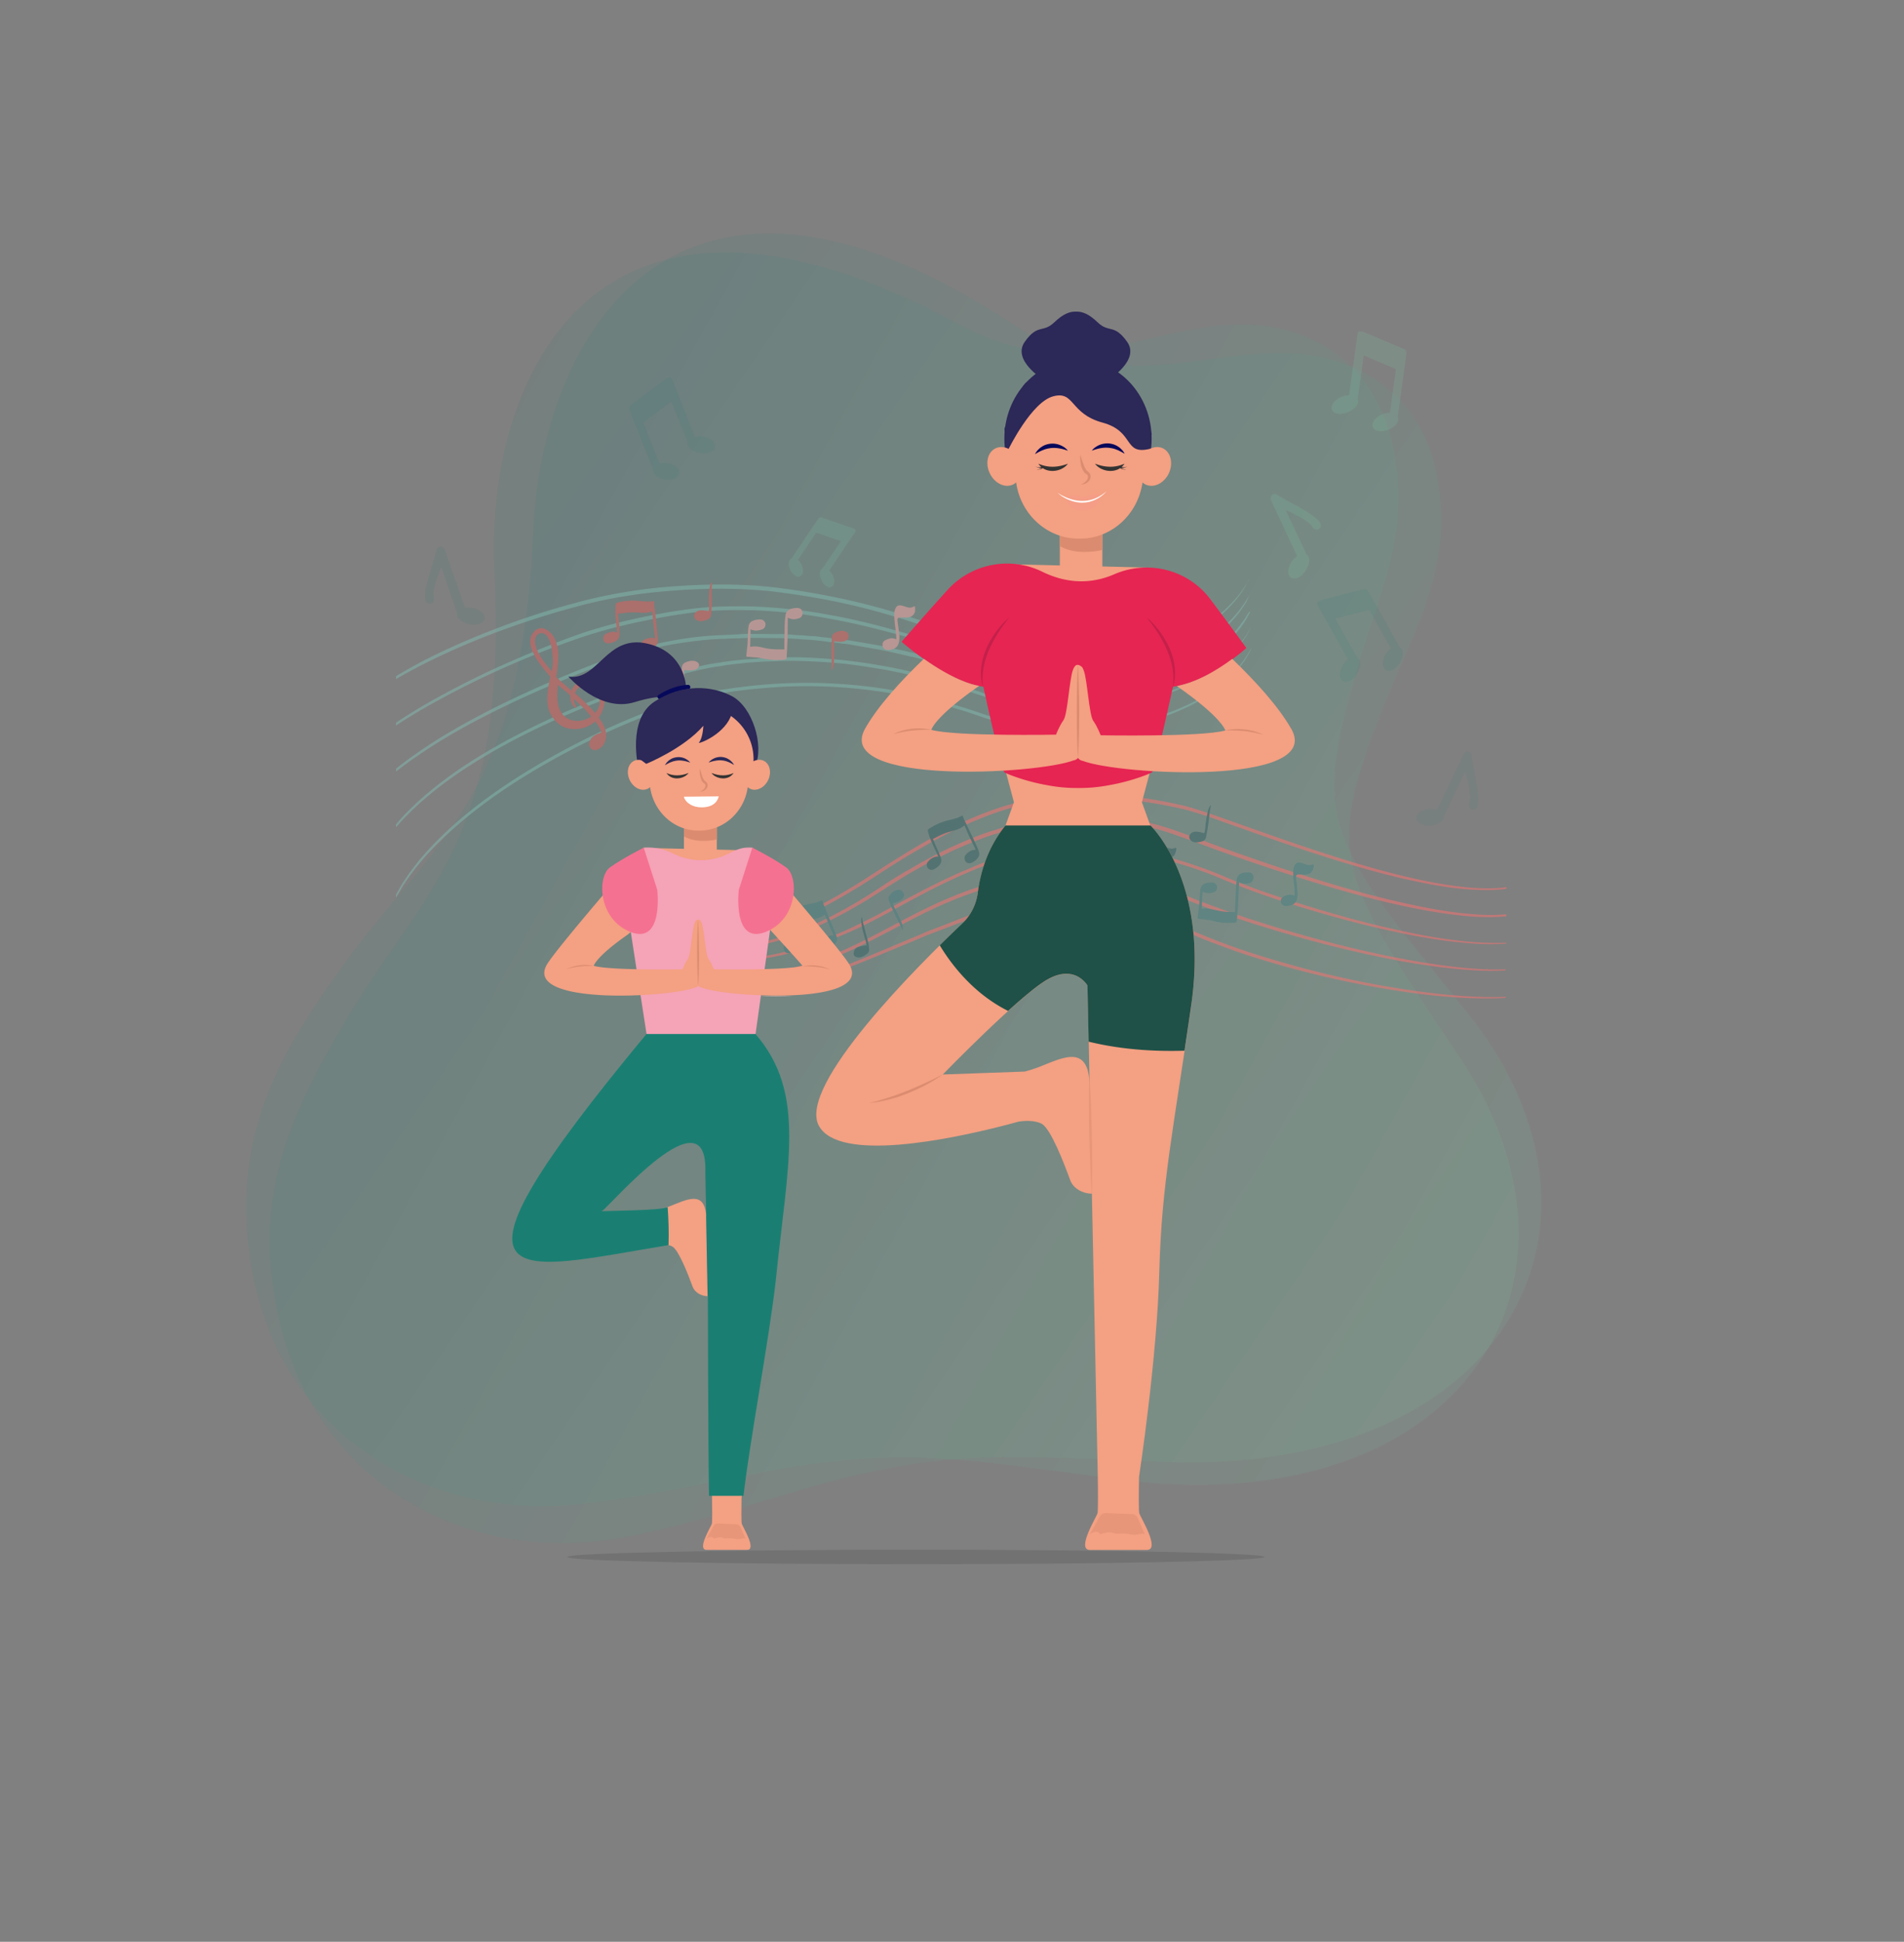 <svg xmlns="http://www.w3.org/2000/svg" width="923" height="941" fill="none" viewBox="0 0 923 941">
  <rect x="0" y="0" width="923" height="941" fill="#808080" stroke="none"/>
  <g clip-path="url(#clip0)" opacity=".1">
    <path fill="url(#paint0_linear)" d="M696.987 231.654c-6.435-37.358-36.547-63.693-85.024-60.376-41.781 2.56-73.732 17.097-117.738-12.192-168.093-112.356-231.544 5.386-235.716 97.397-5.802 132.14-47.986 150.038-92.643 211.911-31.186 43.332-52.528 81.271-44.986 139.115 11.08 86.46 84.973 128.971 157.945 121.667 35.979-3.555 74.508-13.036 98.463-17.096 64.219-10.89 88.494-5.013 171.041 5.671 161.071 17.753 231.59-96.957 159.812-204.598-61.438-92.08-66.526-97.596-35.102-176.406 13.665-33.137 31.418-62.32 23.948-105.093z"/>
  </g>
  <g clip-path="url(#clip1)" opacity=".1">
    <path fill="url(#paint1_linear)" d="M673.998 210.976c-9.847-36.606-42.256-60.057-90.222-52.292-41.367 6.396-71.844 23.812-118.36-1.3-177.724-96.404-230.065 26.68-225.749 118.684 6.388 132.113-33.968 153.819-72.74 219.54-27.064 46.019-44.822 85.762-31.987 142.666 18.992 85.073 96.486 120.6 168.476 106.609 35.498-6.852 72.991-19.84 96.471-26.088 62.943-16.757 87.656-13.139 170.836-10.1 162.021 2.849 221.68-117.867 140.297-218.442-69.654-86.033-75.228-91.057-51.193-172.425 10.556-34.254 25.546-64.948 14.171-106.852z"/>
  </g>
  <g opacity=".5">
    <path fill="#FF706E" d="M730 483.035c-11.623.536-28.305-.43-48.645-3.54-20.663-3.111-45.093-8.367-71.353-16.627-6.565-2.038-13.238-4.398-20.018-6.972a399.557 399.557 0 01-10.116-4.077 975.936 975.936 0 00-10.224-4.505c-13.883-5.9-29.273-10.19-45.309-11.263-7.964-.536-15.928-.322-23.784.536l-2.906.322c-.969.107-1.937.215-2.906.429-1.937.322-3.766.644-5.704.966-1.829.429-3.766.858-5.596 1.287-1.83.429-3.659.965-5.489 1.502-.861.214-1.829.536-2.69.75a26.11 26.11 0 01-2.691.859c-.861.321-1.829.643-2.69.858l-1.292.429-1.291.536c-3.444 1.287-6.888 2.682-10.224 3.969-1.722.644-3.337 1.287-5.058 1.931-1.722.644-3.337 1.287-4.951 2.038-3.229 1.395-6.457 2.682-9.686 4.076-12.807 5.364-24.753 10.513-36.376 14.589-11.408 4.72-22.601 7.079-32.932 8.152-5.166.429-10.117.536-14.852.215-4.628-.322-9.04-1.073-13.022-2.146-7.964-2.145-14.206-5.899-18.511-9.761-4.305-3.862-6.78-7.723-8.395-10.405-.861-1.287-1.291-2.36-1.614-3.111-.323-.751-.538-1.073-.538-1.073s.108.429.43 1.073c.323.751.754 1.824 1.507 3.218 1.399 2.682 3.875 6.651 8.179 10.727a49.199 49.199 0 007.964 5.792 54.897 54.897 0 0010.763 4.506c3.982 1.18 8.502 1.931 13.237 2.36 4.735.429 9.794.321 14.959-.108 5.274-.429 10.655-1.287 16.251-2.574a92.485 92.485 0 008.502-2.36c2.798-.965 5.597-2.038 8.502-3.111 11.624-4.076 23.785-9.225 36.484-14.481 3.229-1.287 6.457-2.682 9.686-4.076 1.614-.751 3.336-1.287 4.951-1.931 1.614-.644 3.336-1.287 5.058-1.931 3.336-1.287 6.78-2.574 10.224-3.862l1.291-.536 1.292-.429c.861-.322 1.722-.536 2.583-.858.861-.322 1.722-.536 2.69-.858.861-.322 1.83-.537 2.691-.751 1.829-.429 3.551-1.073 5.489-1.502l5.488-1.287c1.83-.322 3.767-.644 5.597-.966.968-.214 1.937-.321 2.798-.429l2.905-.321a131.196 131.196 0 0123.462-.537c15.82.966 30.995 5.256 44.771 11.049 3.443 1.502 6.887 3.003 10.224 4.505 3.443 1.502 6.78 2.789 10.224 4.076 6.78 2.575 13.452 4.935 20.125 6.973 26.475 8.259 51.012 13.301 71.676 16.305 20.34 3.003 37.129 3.647 48.86 2.896v-.536z"/>
    <path fill="#FF706E" d="M730 469.733h-.108c-11.515.537-28.197-1.072-48.537-4.827-20.34-3.754-44.232-9.654-70.277-17.914a432.369 432.369 0 01-19.802-6.758c-1.722-.643-3.336-1.18-5.058-1.823-1.722-.644-3.337-1.287-5.059-1.931-3.444-1.287-6.78-2.789-10.224-4.076-13.883-5.578-29.165-9.225-45.093-9.976-7.964-.429-15.82 0-23.462.965-7.641.966-15.067 2.682-22.277 4.72-14.422 3.969-27.659 10.083-39.713 16.412-12.161 6.329-23.461 12.658-34.654 17.27-2.798 1.18-5.596 2.146-8.287 3.218-2.69 1.073-5.488 1.931-8.179 2.682a131.72 131.72 0 01-15.713 3.647c-10.116 1.609-19.587 1.609-27.551 0-7.964-1.609-14.421-4.934-18.941-8.367-4.52-3.432-7.534-6.865-9.363-9.332-.969-1.18-1.614-2.145-2.045-2.789-.43-.644-.753-.965-.753-.965s.215.321.538 1.072c.43.644.968 1.717 1.937 2.896 1.722 2.468 4.628 6.007 9.255 9.655 4.628 3.539 11.085 6.972 19.157 8.796 8.072 1.823 17.65 1.823 27.982.321 5.166-.75 10.439-2.038 15.928-3.539 2.69-.751 5.488-1.609 8.287-2.682 2.798-1.073 5.596-2.038 8.394-3.218 11.3-4.613 22.708-10.942 34.762-17.163 12.053-6.329 25.183-12.229 39.389-16.198 7.103-2.038 14.529-3.647 22.063-4.612 7.533-.966 15.282-1.287 23.138-.966 15.713.751 30.78 4.398 44.448 9.762 3.444 1.287 6.888 2.789 10.224 4.076 1.722.644 3.444 1.287 5.058 1.931 1.722.643 3.336 1.287 5.058 1.823 6.781 2.468 13.453 4.613 19.91 6.651 26.152 8.152 50.152 13.945 70.492 17.592 20.341 3.54 37.238 4.934 48.753 4.184h.108v-.537H730z"/>
    <path fill="#FF706E" d="M730 456.861h-.646c-5.704.214-12.699 0-20.771-.858-8.071-.858-17.219-2.36-27.228-4.505-10.009-2.146-20.986-4.72-32.502-8.046-11.623-3.218-23.892-7.079-36.699-11.477-6.349-2.253-12.807-4.72-19.372-7.509-6.564-2.789-13.452-5.256-20.555-7.402-7.103-2.145-14.422-3.969-21.955-5.363-7.534-1.395-15.282-2.36-23.139-2.682-7.856-.322-15.712.107-23.246 1.287-7.641 1.18-14.959 3.326-21.847 5.793a50.376 50.376 0 00-5.166 1.931c-1.722.643-3.444 1.287-5.058 2.038-3.336 1.394-6.673 2.789-9.901 4.291l-4.843 2.252c-1.615.751-3.121 1.609-4.736 2.36-3.121 1.502-6.134 3.111-9.147 4.72-6.027 3.111-11.731 6.436-17.435 9.44-5.704 3.003-11.3 5.685-16.789 8.152-10.977 4.827-21.632 8.474-31.641 10.727-10.009 2.252-19.264 2.896-27.336 2.038-3.982-.429-7.748-1.287-10.977-2.253-1.614-.643-3.229-1.072-4.628-1.823-.753-.322-1.399-.644-2.152-.966-.646-.321-1.292-.751-1.937-1.072-4.951-2.789-8.18-5.9-10.332-8.045-1.076-1.073-1.722-2.039-2.26-2.575-.538-.536-.753-.858-.861-.858l.646.965c.43.644 1.183 1.502 2.152 2.682 2.045 2.253 5.274 5.471 10.224 8.474.646.322 1.292.751 1.937 1.073.646.322 1.399.644 2.153.965 1.399.751 3.013 1.288 4.735 1.931 3.336 1.073 7.103 1.931 11.193 2.467 8.179.859 17.65.322 27.658-1.823 10.117-2.146 20.879-5.793 31.964-10.513 5.596-2.359 11.193-5.148 16.897-8.152 5.704-3.003 11.408-6.221 17.434-9.44 3.014-1.501 6.027-3.218 9.148-4.719 1.507-.751 3.121-1.502 4.735-2.36l4.843-2.253c3.229-1.502 6.458-2.896 9.794-4.291 1.614-.751 3.336-1.287 5.058-1.93 1.722-.644 3.444-1.288 5.166-1.824 6.888-2.467 14.098-4.505 21.632-5.685 7.426-1.18 15.175-1.609 22.923-1.287 7.749.321 15.39 1.287 22.924 2.574 7.426 1.287 14.744 3.111 21.739 5.256 6.996 2.145 13.883 4.505 20.341 7.294 6.565 2.789 13.13 5.257 19.479 7.509 12.807 4.505 25.184 8.153 36.807 11.371a472.72 472.72 0 0032.717 7.83c10.116 2.038 19.264 3.433 27.443 4.184 8.18.858 15.175.965 20.986.536h.646v-.429H730z"/>
    <path fill="#FF706E" d="M730 443.131h-.323c-.646 0-1.399.107-2.045.107-11.3.751-27.874-1.287-47.676-5.793-19.91-4.398-43.156-11.37-68.663-20.059-6.349-2.252-12.914-4.398-19.479-6.865-6.673-2.467-13.345-4.934-20.233-7.402-13.883-5.148-29.165-7.937-44.878-7.83-7.857 0-15.605.751-23.031 1.931-3.767.643-7.426 1.394-11.085 2.145-1.83.429-3.659.858-5.489 1.395-1.829.429-3.551 1.072-5.273 1.609-7.103 2.145-13.668 5.041-20.233 7.937-6.35 3.004-12.592 6.222-18.403 9.655-1.507.858-2.906 1.716-4.413 2.467l-4.197 2.574a213.546 213.546 0 00-8.179 5.256c-2.691 1.717-5.274 3.433-7.964 5.042-2.583 1.609-5.274 3.218-7.857 4.613-10.439 5.899-20.555 10.512-30.241 13.623-9.686 3.11-18.834 4.719-26.798 4.612-3.982-.107-7.749-.536-11.085-1.287a52.661 52.661 0 01-8.825-3.111 52.563 52.563 0 01-3.552-1.931c-1.076-.751-2.044-1.287-2.905-1.93-.861-.644-1.615-1.288-2.368-1.824-.646-.644-1.292-1.18-1.83-1.716l-1.399-1.395c-.43-.429-.753-.751-.968-1.073l-.861-.858s.215.322.753.966c.215.322.538.643.969 1.072.323.43.753.966 1.291 1.502.538.537 1.184 1.073 1.83 1.824.753.643 1.506 1.287 2.367 1.931.861.75 1.83 1.287 2.906 2.038 1.076.643 2.26 1.394 3.552 2.038a45.587 45.587 0 008.932 3.325c3.444.858 7.211 1.395 11.3 1.502 8.18.214 17.435-1.287 27.229-4.398 9.793-3.111 20.017-7.723 30.564-13.516 2.583-1.502 5.274-3.003 7.964-4.612 2.691-1.61 5.274-3.326 7.964-5.042 2.691-1.716 5.381-3.433 8.179-5.149l4.198-2.574c1.399-.859 2.905-1.609 4.305-2.468 5.811-3.325 11.946-6.436 18.295-9.439 6.457-2.789 13.022-5.685 20.018-7.831 1.722-.536 3.444-1.18 5.273-1.609 1.83-.429 3.552-.965 5.381-1.287 3.659-.858 7.319-1.502 10.978-2.145a145.5 145.5 0 0122.815-1.824c15.498-.107 30.565 2.682 44.233 7.723a2114.116 2114.116 0 0120.34 7.402c6.673 2.36 13.238 4.612 19.587 6.758 25.614 8.581 48.968 15.446 68.878 19.737 19.91 4.291 36.592 6.222 47.999 5.256.754 0 1.4-.107 2.045-.107h.323v-.965H730z"/>
    <path fill="#FF706E" d="M730 429.937c-.861.107-1.614.214-2.583.321-5.596.43-12.592.322-20.556-.75-7.964-.966-17.004-2.682-26.797-5.042-19.695-4.72-42.726-12.229-67.91-21.132-6.349-2.253-12.807-4.505-19.371-6.865-3.337-1.18-6.673-2.36-10.117-3.433-3.444-1.072-6.888-2.252-10.547-3.003-14.313-3.218-29.488-5.256-44.986-5.149-15.497.107-30.779 2.36-44.663 7.187-13.883 4.827-26.474 11.37-37.99 18.128-2.906 1.717-5.704 3.433-8.502 5.149-2.798 1.716-5.489 3.433-8.179 5.149-5.381 3.433-10.44 6.865-15.605 9.869-10.117 6.114-20.018 11.37-29.381 15.125-9.363 3.754-18.296 6.007-26.26 6.543-3.982.215-7.748.107-11.085-.429-3.336-.536-6.349-1.395-8.932-2.467-1.292-.537-2.476-1.18-3.552-1.717-1.076-.643-2.152-1.18-3.013-1.823-.861-.644-1.722-1.18-2.476-1.716a12.741 12.741 0 00-1.937-1.609c-.538-.43-1.076-.966-1.399-1.288l-.968-.965c-.539-.536-.861-.751-.861-.751s.215.322.753.858c.215.322.538.644.969 1.073.43.429.861.965 1.399 1.394.538.537 1.183 1.073 1.829 1.717.754.536 1.507 1.18 2.368 1.823.861.644 1.937 1.18 3.013 1.931 1.076.644 2.368 1.18 3.659 1.824 2.583 1.18 5.704 2.038 9.148 2.681 3.444.537 7.211.751 11.301.537 8.179-.429 17.219-2.682 26.69-6.436 9.47-3.755 19.479-8.796 29.703-15.018 5.166-3.004 10.332-6.436 15.605-9.869 2.691-1.716 5.381-3.432 8.18-5.149 2.798-1.716 5.596-3.432 8.502-5.041 11.515-6.758 24.107-13.194 37.775-17.914 13.668-4.72 28.735-6.865 44.125-6.973 15.39-.107 30.457 1.824 44.663 5.042 3.551.751 6.995 1.824 10.331 2.896 3.444 1.073 6.78 2.253 10.009 3.433 6.673 2.36 13.13 4.612 19.48 6.865 25.291 8.903 48.429 16.198 68.232 20.81 9.901 2.253 18.941 3.969 27.013 4.827 8.071.858 15.067.966 20.771.429.861-.107 1.722-.214 2.475-.321v-.751H730z"/>
    <path fill="#477E7F" d="M496.354 408.268c-.108-.107-.216 0-.431 0-.108 0-.215.108-.43.108-.108 0-.323.107-.538.107-.754.215-1.615.107-2.799-.322-1.937-.643-3.982-1.716-5.165.644-.431.965-.539 1.716-.646 3.111 0 1.93.107 4.29.43 6.221.108.858.216 1.716.216 2.682 0 .214.107 2.145 0 2.682-.323-.322-1.722-.644-2.476-.537-1.399.107-2.583.751-3.013.966a2.476 2.476 0 00-1.076 2.789c.322 1.072 1.183 1.716 2.367 1.716h.538c.861-.107 1.83-.322 2.691-.644 2.906-1.394 2.583-5.256 2.26-7.938-.108-1.609-.323-3.218-.538-4.827-.108-1.394.108-1.93 1.507-1.93 1.076 0 2.152.214 3.228.107.861-.107 1.83-.429 2.476-.966.645-.536.968-1.287 1.076-1.93.43-.859.323-2.039.323-2.039z"/>
    <path fill="#325F62" d="M413.916 462.761c.861 1.609 3.228 1.502 4.735.536.753-.429 1.829-1.073 2.26-1.716.753-1.073.323-2.253.215-3.433-.215-1.609-.753-3.54-1.184-5.149-.645-2.36-1.183-4.505-1.614-6.007-.215-.751-.323-1.394-.323-1.823-.107-.429 0-.537 0-.644 0 0-.107 0-.215.107a.818.818 0 00-.215.537c-.108.536-.108 1.18 0 1.931.107 1.609.645 3.861 1.291 6.221.323 1.502 1.184 3.325 1.184 4.827-1.292.107-2.798.322-3.982.751-1.184.429-2.26 1.502-2.152 2.789-.216.429-.108.751 0 1.073z"/>
    <path fill="#477E7F" d="M437.485 431.975c-1.077-1.395-3.444-.751-4.736.322-.645.536-1.506 1.394-1.829 2.145-.538 1.287.107 2.253.538 3.433.538 1.501 1.507 3.325 2.152 4.827 1.076 2.252 2.045 4.183 2.798 5.578.323.751.539 1.287.754 1.716.107.429.107.536.215.644 0 0 .108 0 .215-.108.108-.107.108-.322.108-.536 0-.536-.108-1.18-.323-1.931-.43-1.609-1.399-3.647-2.475-5.792-.646-1.395-1.83-3.004-2.045-4.506 1.184-.321 2.69-.858 3.767-1.501 1.076-.751 1.937-1.824 1.614-3.218-.43-.537-.538-.859-.753-1.073z"/>
    <path fill="#325F62" d="M356.769 449.245c-1.184-3.003-3.337-5.578-6.027-7.08-2.691-1.501-5.704-2.038-8.502-1.823-1.399.107-2.691.429-3.982.858-1.184.536-2.368 1.18-3.337 2.038a8.348 8.348 0 00-2.26 3.325v.215c-.107.322-.323.643-.323 1.18a7.315 7.315 0 00-.215 1.609c0 1.18.323 2.789 1.292 4.076.215.322.538.644.861.965.322.215.753.537 1.183.751.861.429 1.722.644 2.799.644.968 0 2.044-.429 2.798-.965.753-.537 1.291-1.395 1.399-2.253.215-.966 0-1.824-.323-2.467-.431-.644-.969-1.18-1.507-1.502-1.184-.644-4.089-.322-4.735-.215-.646.108-.108-2.145.43-3.003 1.615-2.253 3.982-3.325 6.565-3.647 4.951-.537 11.193 3.003 12.269 8.152 1.076 4.827-.861 10.298-5.381 13.731-1.614 1.287-3.659 2.145-5.381 2.896a27.006 27.006 0 01-5.058 1.931 611.2 611.2 0 00-6.996 1.93c-1.291.322-2.152.43-2.26 1.931 0 .537 0 .966.108 1.395a5.4 5.4 0 00.538 1.716c0 .107.108.322.323.429 0 0 .108 0 .108.107h.107c.108.108.215.108.431.108.43.107.968 0 1.506 0 2.26-.108 5.597-.751 9.471-2.253a35.053 35.053 0 006.027-3.003c2.045-1.288 4.197-2.897 5.919-5.042 3.336-3.969 4.628-10.727 2.153-16.734zM366.239 449.567c-1.291-.429-2.906.107-3.228 2.038-.323 3.325 3.121 3.54 4.197 1.824 1.076-1.824.323-3.433-.969-3.862zM366.454 458.47c-1.291-.429-2.905.107-3.228 2.038-.431 3.326 3.121 3.54 4.197 1.824 1.076-1.824.323-3.433-.969-3.862zM466.65 395.182c-.323.107-1.076.536-2.152.965-.754.322-1.615.537-2.691.858-1.076.215-2.26.537-3.444.858-2.367.751-4.52 1.61-6.027 2.575-.538.322-2.583 1.287-2.583 1.931 0 .536.323 1.394.539 2.145.43 1.609 1.399 3.647 2.367 5.9.861 1.716 1.615 3.325 2.153 4.72-.861-.108-1.722.107-2.583.536a7.386 7.386 0 00-2.476 2.038c-.645.751-.645 2.038 0 2.896.646.859 1.722 1.18 2.799.751.107-.107.323-.107.43-.214.753-.429 3.229-1.824 3.336-3.969.108-1.18-.538-2.253-.968-3.326-.538-1.394-1.076-2.681-1.722-3.968-.215-.537-1.184-2.897-1.399-3.326.43-.214.968-.429 1.722-.858a34.798 34.798 0 015.811-2.467c1.184-.322 2.368-.644 3.444-.966a13.649 13.649 0 002.798-1.179c.646-.43 1.184-.751 1.507-1.073.538 1.073 1.83 4.183 2.368 5.363 1.184 2.467 2.367 4.72 3.121 6.436-.861 0-1.615.108-2.476.537a7.379 7.379 0 00-2.475 2.038c-.646.751-.646 2.038 0 3.003.646.858 1.722 1.18 2.798.751.108-.107.323-.107.538-.214.754-.429 1.615-.966 2.153-1.609 1.937-2.146 1.291-3.218-.538-7.295-.646-1.394-1.184-2.789-1.937-4.183a975.685 975.685 0 01-3.229-6.758c-.431-.858-.969-2.145-1.184-2.896.108-.107.215-.107 0 0z"/>
    <path fill="#477E7F" d="M398.31 436.373c-.322.107-1.076.536-2.152.858-.753.214-1.614.429-2.691.643-1.076.215-2.26.43-3.443.751-2.476.644-4.628 1.395-6.135 2.253-.538.322-2.583 1.18-2.69 1.824 0 .536.215 1.394.43 2.252.431 1.609 1.184 3.755 2.045 6.007a227.814 227.814 0 011.937 4.827 4.419 4.419 0 00-2.583.429c-1.291.537-2.26 1.502-2.583 1.824-.753.751-.753 2.038-.107 2.896.645.966 1.722 1.287 2.798.858.107-.107.323-.107.538-.214.753-.322 3.229-1.609 3.551-3.755.108-1.18-.43-2.252-.753-3.325-.43-1.394-.969-2.682-1.507-4.076-.215-.536-.43-.966-.645-1.502.43-.107.968-.429 1.722-.751 1.506-.643 3.551-1.609 5.919-2.145 1.184-.322 2.367-.537 3.444-.858 1.076-.215 2.044-.644 2.798-.966.753-.322 1.184-.751 1.614-1.072.431 1.072.969 2.359 1.507 3.647a414.218 414.218 0 002.798 6.543c-.861-.107-1.614.107-2.583.429-1.291.537-2.26 1.502-2.583 1.824-.753.751-.753 2.038-.107 3.003.645.966 1.721 1.287 2.798.858.107-.107.323-.107.538-.214.861-.322 1.614-.858 2.26-1.502 2.045-2.038 1.507-3.111-.215-7.294-.539-1.395-1.077-2.789-1.722-4.184-1.184-2.789-2.045-5.149-2.799-6.865-.43-.858-.86-2.252-1.076-3.003-.215-.108-.323-.108-.323 0z"/>
    <path fill="#325F62" d="M524.443 405.479c-.323-1.716-2.798-2.252-4.413-1.823-.861.214-2.044.536-2.69 1.073-1.076.858-.969 2.038-1.076 3.325-.216 1.609-.216 3.647-.323 5.256-.108 2.467 0 4.613-.108 6.222 0 .75-.107 1.394-.107 1.823-.108.429-.216.537-.108.644h.215c.108-.107.323-.215.431-.429.215-.429.43-1.073.538-1.931.323-1.609.43-3.862.538-6.329 0-1.502-.215-3.54.215-4.934 1.292.214 2.691.429 3.982.322 1.292-.108 2.583-.751 2.906-2.146v-1.073z"/>
    <path fill="#477E7F" d="M545.859 395.074c-.322-1.716-2.798-2.252-4.412-1.823-.861.214-2.045.536-2.69 1.073-1.077.858-.969 2.038-1.077 3.325-.215 1.609-.215 3.647-.323 5.256-.107 2.467 0 4.613-.107 6.222 0 .75-.108 1.394-.108 1.823-.107.429-.215.537-.107.644h.215c.107-.107.323-.215.43-.429.216-.429.431-1.073.538-1.931.323-1.609.431-3.862.539-6.329 0-1.502-.216-3.54.215-4.934 1.291.214 2.69.429 3.982.321 1.291-.107 2.583-.75 2.905-2.145.108-.429.108-.751 0-1.073z"/>
    <path fill="#325F62" d="M570.182 410.95c-.108-.107-.215 0-.431 0-.107 0-.215.107-.43.107-.108 0-.323.108-.538.108-.753.214-1.614.107-2.798-.322-1.937-.644-3.982-1.716-5.166.643-.431.966-.538 1.717-.646 3.111 0 1.931.108 4.291.431 6.222.107.858.215 1.716.215 2.681 0 .215.108 2.146 0 2.682-.323-.322-1.722-.643-2.475-.536-1.399.107-2.583.751-3.014.965a2.477 2.477 0 00-1.076 2.789c.323 1.073 1.184 1.717 2.368 1.717h.538a12.29 12.29 0 002.69-.644c2.906-1.395 2.583-5.256 2.26-7.938-.107-1.609-.323-3.218-.538-4.827-.107-1.394.108-1.931 1.507-1.931 1.076 0 2.152.215 3.229.107.861-.107 1.829-.429 2.475-.965.646-.536.968-1.287 1.076-1.931.431-.751.431-1.931.323-2.038z"/>
    <path fill="#477E7F" d="M607.634 424.788c-.107-1.073-.968-1.931-2.152-2.038h-.538c-.861 0-3.659 0-4.843 1.823-.646.966-.646 2.253-.754 3.326-.215 1.394-.43 8.688-.538 10.083 0 .536-.107 3.54-.107 4.076-.431-.107-1.077-.107-1.83-.107-1.614 0-3.874-.107-6.242-.644-1.184-.214-2.368-.536-3.444-.751-1.076-.214-2.152-.321-3.013-.321-.646 0-1.184.107-1.615.214.108-2.253.216-6.865.431-8.367.646.429 1.507.644 2.475.751 1.399.107 2.691-.322 3.121-.536.969-.322 1.615-1.502 1.399-2.575-.107-1.072-.968-1.931-2.152-2.038h-.538c-.861 0-1.83 0-2.691.322-2.69.858-2.69 2.145-3.013 6.651l-.323 4.505c-.43 3.218-.753 5.685-.753 5.9.107.107 0 .107.538.214.43.107.861 0 1.937.215.753.107 1.614.214 2.69.321 1.077.108 2.153.43 3.444.751 2.476.537 4.736.751 6.458.644.538 0 3.444.107 3.766-.429.216-.429.216-1.073.323-1.931.215-1.609.323-4.076.538-6.436.108-1.931.323-9.547.538-10.941.754.429 1.615.75 2.476.75 1.399.108 2.69-.321 3.121-.536a3.243 3.243 0 001.291-2.896z"/>
    <path fill="#325F62" d="M576.532 405.908c.215 1.717 2.475 2.575 4.197 2.253.861-.107 2.045-.322 2.798-.751 1.076-.751 1.184-1.931 1.399-3.111.323-1.609.646-3.539.861-5.256.323-2.467.538-4.612.753-6.221.108-.751.216-1.395.323-1.824.108-.429.216-.536.216-.643 0 0-.108-.108-.216 0-.107.107-.323.214-.43.429-.323.429-.538 1.072-.754 1.823-.43 1.609-.86 3.755-1.183 6.222-.216 1.502-.108 3.54-.754 4.934-1.184-.322-2.69-.751-3.982-.751-1.291 0-2.583.537-3.121 1.824-.107.429-.215.751-.107 1.072z"/>
    <path fill="#477E7F" d="M636.907 418.888c-.107-.107-.215 0-.43 0-.108 0-.215.107-.431.107-.107 0-.323.108-.538.108-.753.214-1.614.107-2.798-.322-1.937-.644-3.982-1.716-5.166.643-.43.966-.538 1.717-.645 3.111 0 1.931.107 4.291.43 6.222.108.858.215 1.716.215 2.681 0 .215.108 2.146 0 2.682-.323-.322-1.722-.643-2.475-.536-1.399.107-2.583.751-3.013.965a2.478 2.478 0 00-1.077 2.789c.323 1.073 1.184 1.717 2.368 1.717h.538a12.3 12.3 0 002.691-.644c2.905-1.395 2.583-5.256 2.26-7.938-.108-1.609-.323-3.218-.538-4.827-.108-1.395.107-1.931 1.506-1.931 1.077 0 2.153.215 3.229.107.861-.107 1.83-.429 2.475-.965.646-.536.969-1.287 1.076-1.931.431-.858.323-2.038.323-2.038z"/>
    <path fill="#82BAB0" d="M604.836 282.073c-.215.321-.538.858-.861 1.287-.323.536-.646 1.18-1.184 1.823-1.829 2.789-4.843 6.544-9.47 10.727-1.184 1.073-2.476 2.038-3.767 3.111-.753.536-1.399 1.073-2.153 1.502-.322.214-.753.536-1.076.751-.43.214-.753.536-1.184.751-3.121 2.145-6.887 4.076-10.869 5.899-8.072 3.648-17.866 6.651-28.843 8.475-11.085 1.823-23.354 2.467-36.484 1.394-6.565-.536-13.345-1.502-20.125-3.111l-5.166-1.287c-1.722-.536-3.444-.965-5.165-1.502-3.444-1.072-6.888-2.36-10.332-3.647-13.991-4.934-28.735-10.19-44.448-14.374-15.713-4.183-32.179-7.294-49.291-9.332-17.111-1.824-34.008-1.502-50.151-.215-16.143 1.288-31.641 4.077-46.062 8.045-14.421 3.862-27.767 8.367-40.143 13.194-12.376 4.828-23.569 9.869-33.578 15.018-4.52 2.467-8.61 4.72-12.484 7.08v1.394c4.09-2.36 8.394-4.72 13.022-7.079a358.6 358.6 0 0133.578-14.803 417.712 417.712 0 0140.035-12.98c14.314-3.969 29.596-6.543 45.739-7.831 16.036-1.287 32.825-1.609 49.829.215 17.004 2.038 33.471 5.042 48.968 9.225 15.605 4.184 30.242 9.332 44.34 14.267 3.552 1.18 6.888 2.467 10.439 3.647 1.722.643 3.444 1.073 5.166 1.502l5.166 1.287c6.888 1.502 13.776 2.467 20.341 3.003 13.237 1.073 25.721.322 36.806-1.609 11.085-1.93 20.986-5.041 29.058-8.796 4.09-1.93 7.749-3.969 10.87-6.114.43-.215.753-.536 1.184-.751.43-.322.753-.536 1.076-.858.753-.536 1.506-1.073 2.152-1.609 1.292-1.18 2.691-2.145 3.767-3.218 4.628-4.291 7.641-8.26 9.363-11.049.43-.643.861-1.287 1.076-1.931.323-.536.538-.965.754-1.394.43-.751.538-1.18.538-1.18.323 0 0 .322-.431 1.073z"/>
    <path fill="#82BAB0" d="M604.944 289.689c-.215.322-.538.858-.861 1.287-.323.536-.646 1.18-1.184 1.824-1.83 2.789-4.843 6.543-9.471 10.726-1.184 1.073-2.475 2.038-3.766 3.111-.754.537-1.4 1.073-2.153 1.609a7.623 7.623 0 00-1.076.858c-.431.215-.753.537-1.184.751-3.121 2.146-6.78 4.076-10.87 5.9-8.071 3.647-17.757 6.758-28.842 8.581-10.978 1.824-23.354 2.468-36.484 1.395-6.565-.536-13.237-1.502-20.125-3.111-3.444-.858-6.78-1.716-10.224-2.896-3.444-1.073-6.888-2.36-10.44-3.54-6.995-2.36-14.206-4.827-21.739-7.08-3.659-1.18-7.534-2.252-11.3-3.325-3.875-1.073-7.641-2.145-11.623-3.111a291.051 291.051 0 00-24.108-5.149c-8.287-1.501-16.681-2.467-25.291-3.11-8.609-.644-17.112-.751-25.506-.43-8.395.215-16.681 1.395-24.645 2.682-15.928 2.789-31.211 6.329-45.309 11.371-13.883 5.041-26.905 10.512-38.959 15.983a435.818 435.818 0 00-32.717 16.841c-5.381 3.111-10.439 6.221-15.067 9.332v1.395c4.843-3.218 10.116-6.436 15.82-9.655 9.794-5.47 20.664-11.155 32.717-16.626 12.054-5.471 25.076-10.834 39.067-15.661 13.991-4.935 29.165-8.367 45.093-11.156 7.964-1.287 16.036-2.467 24.323-2.682 8.287-.322 16.789-.214 25.291.429 8.502.644 16.896 1.609 25.076 3.111a326.489 326.489 0 0123.999 5.042c3.875.965 7.749 2.038 11.623 3.003 3.767 1.073 7.534 2.145 11.301 3.325 7.426 2.253 14.636 4.613 21.632 6.973 3.551 1.18 6.887 2.467 10.439 3.54 3.444 1.18 6.995 2.038 10.439 2.896 6.888 1.502 13.776 2.467 20.341 3.003 13.237 1.073 25.721.322 36.806-1.609 11.085-1.93 20.879-5.041 29.058-8.903 3.982-1.931 7.749-3.969 10.87-6.114.43-.215.753-.537 1.184-.751.43-.322.753-.536 1.076-.858.753-.537 1.507-1.073 2.152-1.609 1.292-1.18 2.691-2.146 3.767-3.218 4.628-4.291 7.534-8.26 9.255-11.049.431-.644.861-1.287 1.077-1.931.323-.536.538-.965.753-1.394.431-.751.538-1.18.538-1.18 0 .107-.323.536-.753 1.18z"/>
    <path fill="#82BAB0" d="M605.051 297.305c-.215.322-.538.751-.861 1.287-.322.536-.645 1.18-1.183 1.824a55.735 55.735 0 01-9.363 10.619c-4.521 4.184-10.87 8.367-18.727 12.122-7.964 3.647-17.542 6.758-28.412 8.581-10.869 1.824-23.031 2.575-35.945 1.609-6.458-.536-13.13-1.394-19.803-2.896-3.336-.751-6.78-1.609-10.116-2.682-3.336-1.073-6.78-2.253-10.332-3.325-3.444-1.18-6.995-2.253-10.547-3.433-3.659-.965-7.318-2.038-10.977-3.003-1.83-.537-3.659-1.073-5.596-1.502-1.938-.429-3.767-.858-5.704-1.287l-5.812-1.287c-1.937-.43-3.874-.859-5.811-1.18-3.982-.644-7.964-1.395-11.946-2.039-2.045-.429-3.982-.536-6.027-.858-2.045-.214-4.09-.429-6.135-.751-2.044-.214-4.089-.429-6.134-.75-2.045-.108-4.197-.215-6.242-.43-2.045-.107-4.197-.214-6.242-.429-2.153-.107-4.197-.321-6.35-.214-4.197 0-8.502-.107-12.592-.107-2.044-.108-4.197.107-6.242.214-2.044.107-4.197.215-6.242.322-8.287.214-16.358 1.073-24.322 2.467-7.856 1.395-15.605 3.218-22.924 5.578-7.318 2.467-14.313 5.149-21.093 7.831-27.336 10.834-51.228 22.419-70.062 34.004-8.072 5.041-15.175 9.976-21.309 14.91v1.395c6.242-4.935 13.668-9.976 21.955-15.125 18.941-11.478 42.726-22.848 69.954-33.575 6.78-2.682 13.883-5.364 21.094-7.724 7.21-2.36 14.851-4.183 22.6-5.47 7.856-1.288 15.82-2.253 24.107-2.468 2.045-.107 4.09-.214 6.135-.214 2.045-.107 4.089-.215 6.242-.215 4.197 0 8.394.108 12.592.108 2.152 0 4.197.107 6.242.214 2.044.107 4.197.215 6.242.429 2.044.108 4.197.215 6.242.429 2.044.215 4.089.429 6.134.751 2.045.215 4.09.429 6.135.751 2.044.215 4.089.429 6.026.858 3.982.644 7.964 1.395 11.839 2.038 1.937.322 3.874.751 5.811 1.18 1.937.429 3.875.858 5.704 1.288 1.937.429 3.767.858 5.704 1.287 1.83.429 3.767.965 5.596 1.502 3.66.965 7.319 2.038 10.978 3.003 3.551 1.18 7.103 2.253 10.547 3.433 3.444 1.18 6.888 2.252 10.331 3.325 3.444.965 6.888 1.931 10.332 2.682 6.78 1.501 13.56 2.36 20.125 2.789a147.11 147.11 0 0036.269-1.824c10.977-1.931 20.663-5.149 28.627-8.903 7.964-3.862 14.314-8.26 18.834-12.551 4.52-4.29 7.426-8.152 9.148-10.941.43-.644.861-1.287 1.076-1.824.323-.536.538-.965.753-1.394.431-.751.538-1.073.538-1.18-.215-.322-.43.107-.861.751z"/>
    <path fill="#82BAB0" d="M605.697 305.243c-.215.321-.43.75-.753 1.287-.323.536-.646 1.18-1.184 1.823-1.83 2.682-4.735 6.436-9.148 10.513-1.076 1.072-2.368 2.038-3.659 3.11-.646.537-1.399.966-2.045 1.502-.753.537-1.399 1.073-2.26 1.609a103.194 103.194 0 01-10.439 6.007c-3.875 1.824-8.179 3.54-12.915 5.149-4.627 1.502-9.686 2.789-15.067 3.862-10.654 2.038-22.708 3.003-35.515 2.36-6.35-.322-13.022-1.073-19.695-2.36-3.336-.644-6.672-1.395-10.116-2.36-1.722-.429-3.336-.965-5.058-1.502-1.722-.536-3.444-1.18-5.058-1.716-6.888-2.36-13.991-4.505-21.31-6.543-7.318-1.931-14.851-3.755-22.708-5.149-7.748-1.395-15.712-2.575-23.892-3.326-8.179-.643-16.466-1.18-24.753-.965-2.044 0-4.197.107-6.242.214-2.044.108-4.197.108-6.242.322-2.044.215-4.089.322-6.134.429l-6.135.644c-2.044.214-4.089.536-6.026.858-2.045.322-3.982.536-6.027.965-3.982.751-7.857 1.717-11.731 2.682-15.282 4.076-29.703 9.011-43.156 14.374-26.905 10.62-50.259 22.848-68.232 35.399-8.933 6.329-16.574 12.765-22.708 18.986a70.04 70.04 0 00-5.489 6.115v1.394c1.83-2.253 3.982-4.505 6.242-6.758 6.134-6.114 13.776-12.443 22.708-18.665 17.973-12.443 41.219-24.457 68.125-34.969 13.452-5.256 27.874-10.191 43.048-14.16 3.767-.965 7.641-1.93 11.516-2.681 1.937-.429 3.982-.644 5.919-.966 2.045-.321 3.982-.643 6.027-.858 2.045-.214 4.089-.429 6.027-.643 2.044-.215 4.089-.322 6.134-.429 2.045-.215 4.09-.215 6.134-.322 2.045 0 4.09-.215 6.242-.215 8.287-.107 16.574.322 24.646.966 8.071.643 15.928 1.93 23.676 3.218 7.749 1.394 15.283 3.218 22.493 5.041 7.319 2.038 14.422 4.076 21.202 6.436 3.444 1.073 6.888 2.36 10.224 3.218 3.444.966 6.888 1.717 10.224 2.36 6.78 1.288 13.453 1.931 19.91 2.253 12.914.536 25.076-.429 35.838-2.682 5.381-1.072 10.439-2.467 15.175-3.969 4.735-1.609 9.04-3.432 12.914-5.256 3.874-1.931 7.426-4.076 10.547-6.114l2.26-1.609c.753-.536 1.399-1.073 2.045-1.609 1.291-1.073 2.583-2.146 3.659-3.218 4.412-4.184 7.318-8.153 9.04-10.834.431-.644.754-1.288 1.076-1.824.323-.536.539-.965.754-1.394.43-.751.538-1.073.538-1.073s-.215.322-.646 1.073z"/>
    <path fill="#82BAB0" d="M605.805 315.433c-.431.644-.969 1.716-1.937 3.111-1.722 2.682-4.628 6.436-9.148 10.512-2.26 2.038-4.843 4.076-7.857 6.222-3.121 2.038-6.565 4.076-10.331 5.9-3.875 1.823-8.18 3.647-12.807 5.148-4.628 1.502-9.686 2.789-14.96 3.862-10.654 2.145-22.493 3.111-35.299 2.467-12.7-.643-26.26-2.789-39.713-7.616-1.722-.536-3.444-1.18-5.166-1.716-1.722-.536-3.551-1.073-5.273-1.609-3.552-1.073-7.103-2.038-10.762-3.004-7.319-1.823-14.852-3.432-22.601-4.719a248.075 248.075 0 00-48.429-2.897 260.652 260.652 0 00-24.538 2.146c-2.045.214-3.982.643-6.027.858-1.937.322-3.982.536-5.919.965-3.982.751-7.749 1.824-11.516 2.896-7.533 2.253-14.744 4.935-21.847 7.724-6.995 2.789-13.775 5.685-20.34 8.796-26.045 12.336-48.215 26.066-65.111 39.904-8.395 6.865-15.498 13.837-21.202 20.381-2.798 3.218-5.273 6.543-7.426 9.547-.968 1.501-2.044 3.003-2.905 4.398-.861 1.501-1.615 2.896-2.368 4.183l-.323.644v1.501c.323-.536.538-1.18.969-1.716.753-1.287 1.614-2.682 2.367-4.076.969-1.395 1.937-2.896 3.014-4.398 2.152-3.004 4.627-6.114 7.426-9.332 5.703-6.437 12.807-13.194 21.201-20.06 16.897-13.73 39.067-27.353 65.111-39.582 6.457-3.003 13.237-5.899 20.233-8.688 6.995-2.789 14.206-5.364 21.632-7.616 3.767-1.073 7.533-2.146 11.408-2.897 1.937-.429 3.874-.643 5.919-.965 1.937-.322 3.982-.644 5.919-.858 7.964-1.073 16.143-1.717 24.43-2.146a244.27 244.27 0 0148.107 2.897c7.749 1.18 15.175 2.896 22.493 4.612 3.659.966 7.21 1.824 10.762 3.004 1.722.536 3.552 1.072 5.273 1.609 1.722.536 3.444 1.18 5.166 1.716 13.668 4.934 27.336 7.08 40.251 7.616 12.807.536 24.86-.536 35.515-2.789a113.776 113.776 0 0015.067-4.076 109.318 109.318 0 0012.807-5.364c3.874-1.93 7.318-4.076 10.439-6.114 3.014-2.145 5.704-4.291 7.856-6.436 4.413-4.183 7.319-8.045 8.933-10.834.861-1.287 1.399-2.467 1.83-3.218.43-.751.538-1.073.538-1.073-.108.107-.431.429-.861 1.18z"/>
    <path fill="#E75B5A" d="M291.335 333.991c-1.184-1.609-2.798-3.004-4.628-3.862-1.399-.644-3.013-.751-4.413-.322-1.399.429-2.582 1.18-3.443 2.038-.861.858-1.4 1.717-1.83 2.789-.43-.429-.969-.858-1.399-1.18-1.722-1.501-3.552-3.11-5.381-4.827l-.538-.536c.215-1.395.323-2.682.538-4.076.323-3.004.646-6.007.215-9.225a18.1 18.1 0 00-1.291-4.72c-.646-1.502-1.615-2.896-2.906-3.969-.646-.536-1.399-1.073-2.26-1.395-.861-.321-1.937-.429-2.906-.107-.969.322-1.722.966-2.26 1.609-.538.644-1.076 1.287-1.399 2.145-.646 1.717-.431 3.433-.108 4.828.431 1.501.969 2.896 1.615 4.076 1.291 2.574 3.013 4.827 4.627 6.865.861 1.073 1.722 2.038 2.476 3.003.215.322.538.644.753.859-.108.429-.215.965-.323 1.394-.43 2.145-.861 4.505-1.076 7.08-.215 2.467-.108 5.149.753 7.723a13.819 13.819 0 004.52 6.436c3.767 3.433 10.224 3.326 14.637 1.18 1.076-.536 2.26-1.287 3.229-2.145.43.536.753 1.073 1.183 1.609.646 1.073 1.292 2.038 1.615 3.003.107.108.107.215.107.322 0 .107.108.215 0 .215v.107l-.107.107c-.108.108-.323.215-.538.322a5.618 5.618 0 00-1.722.644c-.538.214-.969.429-1.292.751-.323.214-.646.536-.861.75a3.3 3.3 0 00-.538.751l-.323.644c0 .107-.107.214-.107.322-.646 1.072-.431 2.467.43 3.432.861.966 2.368 1.073 3.444.537 1.291-.537 2.26-1.502 2.906-2.682 1.184-2.038 1.399-4.398.753-6.651-.323-1.18-.861-2.252-1.399-3.325-.538-.965-1.184-1.824-1.83-2.789.646-.858 1.077-1.716 1.4-2.467 1.399-2.896 1.937-6.114.753-9.225-.108-.215-.108-.322-.215-.537-.108-.321-.431-.858-.861-1.501zm-30.35-17.7c-.645-1.18-1.076-2.36-1.399-3.647-.323-1.18-.323-2.467 0-3.54.861-2.36 3.229-3.003 5.166-1.394.108.214.861.858 1.507 2.36.753 1.716 1.399 4.398 1.614 7.723 0 .429.108.858.108 1.287v1.288c0 .858 0 1.823-.215 2.789a91.76 91.76 0 00-.323 2.145c-.754-.858-1.399-1.716-2.153-2.575-1.506-1.93-3.121-4.076-4.305-6.436zm17.435 32.932c-1.076-.107-2.26-.429-3.229-.966a8.685 8.685 0 01-2.582-2.252c-1.507-1.824-2.153-4.291-2.368-6.973-.215-2.36 0-4.72.215-7.187.753.751 2.045 1.824 3.767 3.218.753.537 1.507 1.288 2.26 2.038v.859c.108 1.93.753 3.325 1.507 4.183.215.322.645.536.968.751 1.292.644.108-.965-.107-1.395a6.233 6.233 0 01-.646-2.789c.323.215.646.537.968.859.969.858 1.83 1.823 2.799 2.681.43.429.968.966 1.506 1.395.431.536.969 1.072 1.399 1.609.431.536.969 1.073 1.399 1.609l.323.322c-.43.321-.968.643-1.829 1.072-2.045.966-4.09 1.288-6.35.966zm12.269-8.582c-.108 1.824-1.076 3.647-2.26 4.827a42.149 42.149 0 00-3.014-3.325c-2.044-2.038-4.304-4.183-6.672-6.222 0-.107 0-.107.108-.214 0-.215.215-.429.322-.644l.323-.643c.538-.858 1.399-1.609 2.583-2.038 1.184-.429 2.583-.322 3.875.214 1.291.644 2.475 1.716 3.443 3.111.754 1.394 1.4 3.111 1.292 4.934z"/>
    <path fill="#FCA7A7" d="M557.052 306.315c-.107-.107-.215-.107-.43 0-.108 0-.216.108-.431.108-.107 0-.323.107-.538.107-.753.214-1.722.107-2.906-.322-1.937-.751-3.982-1.824-5.273.536-.431.966-.646 1.824-.646 3.111-.107 2.038.108 4.398.323 6.436.108.858.108 1.824.215 2.682 0 .215.108 2.145 0 2.789-.323-.322-1.722-.644-2.475-.644-1.399.108-2.691.644-3.121.966-.969.536-1.399 1.609-1.184 2.789.215 1.072 1.184 1.823 2.368 1.823h.538c.861-.107 1.937-.214 2.69-.643 2.906-1.395 2.691-5.256 2.476-8.045-.108-1.609-.323-3.326-.431-4.935-.107-1.394.108-1.931 1.615-1.931 1.076 0 2.26.215 3.336.108.968-.108 1.937-.322 2.583-.966.753-.536.968-1.394 1.184-1.931.215-.858.107-2.038.107-2.038z"/>
    <path fill="#E75B5A" d="M336.536 299.021c.323 1.716 2.798 2.36 4.52 1.824.861-.215 2.045-.537 2.69-1.073 1.077-.858.969-2.038 1.077-3.325.215-1.717.215-3.755.215-5.364v-6.329c0-.858.107-1.501.107-1.823.108-.429.216-.537.108-.644h-.215c-.108.107-.323.215-.431.429-.215.429-.43 1.073-.538 1.931-.323 1.609-.43 3.969-.43 6.436 0 1.502.323 3.54-.108 5.042-1.291-.215-2.798-.429-4.09-.322-1.291.107-2.582.858-2.905 2.145a1.817 1.817 0 000 1.073z"/>
    <path fill="#FCA7A7" d="M338.796 321.869c-.431-1.502-2.906-1.931-4.52-1.502-.861.215-2.045.537-2.691 1.073-1.076.751-.968 1.824-1.076 2.896-.108 1.395-.108 3.218-.108 4.613 0 2.145.108 4.076.108 5.471 0 .643 0 1.287-.108 1.609 0 .321-.215.536-.107.536h.215c.108-.107.323-.215.43-.429a5.38 5.38 0 00.539-1.716c.215-1.395.322-3.326.322-5.471 0-1.287-.323-3.004 0-4.291 1.292.215 2.799.322 4.09.107 1.291-.107 2.583-.75 2.906-1.93.107-.429.107-.751 0-.966z"/>
    <path fill="#E75B5A" d="M317.056 291.298c-.43 0-1.184.214-2.367.214-.861 0-1.722 0-2.799-.107-1.076-.107-2.26-.214-3.659-.322-2.583-.107-4.95.108-6.565.429-.538.108-2.905.429-3.121 1.073-.215.536-.215 1.502-.215 2.253-.108 1.716.108 3.969.323 6.436.215 1.931.43 3.754.538 5.256-.753-.322-1.722-.429-2.69-.322-1.4.215-2.583.858-3.014 1.073-.861.536-1.291 1.716-.968 2.896.322 1.073 1.291 1.716 2.475 1.609.215 0 .323 0 .538-.107.861-.107 3.659-.644 4.52-2.682.431-1.073.215-2.36.215-3.54 0-1.501-.107-2.896-.323-4.398-.107-.536-.215-3.11-.322-3.647.43 0 1.076-.107 1.829-.214 1.614-.215 3.874-.537 6.35-.429 1.291 0 2.475.107 3.551.214 1.076 0 2.153 0 3.014-.214.753-.108 1.399-.322 1.829-.537.108 1.18.323 4.613.538 6.007.323 2.789.646 5.364.861 7.187-.753-.322-1.614-.429-2.583-.322-1.399.215-2.583.859-3.013 1.073-.861.536-1.291 1.716-.969 2.896.323 1.073 1.292 1.717 2.476 1.609.215 0 .323 0 .538-.107.861-.107 1.829-.322 2.69-.858 2.583-1.395 2.368-2.682 1.83-7.187-.108-1.502-.215-3.111-.431-4.613-.322-3.003-.538-5.578-.861-7.508-.107-.966-.215-2.468-.107-3.218.107.107 0 .107-.108.107z"/>
    <path fill="#FCA7A7" d="M443.511 293.872c-.107-.107-.215 0-.43 0-.108 0-.215.107-.43.215-.108 0-.323.107-.539.214-.753.215-1.722.215-2.905-.214-2.045-.644-4.09-1.609-5.166.858-.431.965-.538 1.823-.538 3.111 0 2.038.323 4.398.538 6.328.107.859.215 1.824.323 2.682 0 .215.215 2.146.107 2.789-.323-.322-1.722-.643-2.583-.536-1.399.214-2.583.858-3.013 1.072-.861.537-1.291 1.717-.969 2.897.323 1.072 1.292 1.716 2.476 1.716h.538c.861-.107 1.829-.322 2.69-.751 2.906-1.502 2.476-5.471 2.153-8.152-.215-1.609-.431-3.326-.646-4.935-.215-1.394 0-1.93 1.507-1.93 1.076 0 2.26.107 3.336 0 .969-.108 1.83-.429 2.583-1.073a3.783 3.783 0 001.076-2.038c0-1.073 0-2.253-.108-2.253zM389.055 296.661c-.215-1.18-1.076-1.931-2.26-2.038h-.538c-.861 0-3.767.107-4.951 2.038-.645.966-.538 2.36-.753 3.433-.215 1.501-.215 8.903-.323 10.405v4.183h-1.937c-1.722 0-3.982 0-6.457-.429-1.184-.214-2.368-.536-3.552-.751-1.076-.214-2.152-.322-3.013-.214-.646 0-1.184.107-1.615.214.108-2.36.108-6.972.216-8.581.753.429 1.614.643 2.582.643 1.4 0 2.691-.429 3.229-.643.969-.429 1.507-1.502 1.399-2.682-.215-1.073-1.076-1.931-2.26-2.038h-.538c-.861 0-1.937.107-2.798.429-2.691.965-2.691 2.253-2.906 6.865-.108 1.502-.108 3.111-.215 4.613-.323 3.325-.646 5.792-.538 6.007.107.107 0 .107.538.214.43 0 .861 0 2.045.108.753.107 1.614.107 2.798.214 1.076.107 2.26.429 3.551.644 2.583.429 4.843.643 6.565.536.538 0 3.552 0 3.875-.536.215-.429.107-1.073.215-2.038.107-1.717.215-4.184.323-6.651.107-1.931.107-9.761.215-11.263.753.429 1.614.643 2.583.751 1.399 0 2.69-.429 3.229-.644.861-.429 1.399-1.609 1.291-2.789z"/>
    <path fill="#E75B5A" d="M463.206 323.586c-.107-.108-.215 0-.43 0-.108 0-.215.107-.431.214-.107 0-.323.107-.538.215-.753.214-1.722.214-2.906-.215-2.044-.644-4.089-1.609-5.165.858-.431.966-.539 1.824-.539 3.111 0 2.038.323 4.398.539 6.329.107.858.215 1.823.322 2.682 0 .214.216 2.145.108 2.789-.323-.322-1.722-.644-2.583-.537-1.399.215-2.583.858-3.013 1.073-.861.536-1.292 1.716-.969 2.896.323 1.073 1.292 1.716 2.475 1.716h.539c.861-.107 1.829-.321 2.69-.75 2.906-1.502 2.475-5.471 2.152-8.153-.215-1.609-.43-3.325-.645-4.934-.215-1.395 0-1.931 1.506-1.931 1.077 0 2.261.107 3.337 0 .968-.107 1.829-.429 2.583-1.073a3.79 3.79 0 001.076-2.038c0-.965-.108-2.145-.108-2.252zM411.333 307.603c-.431-1.717-2.906-2.253-4.52-1.717-.861.215-2.045.537-2.691 1.18-1.076.966-.861 2.038-.969 3.326-.107 1.716-.107 3.754-.107 5.363 0 2.467.107 4.72.107 6.329 0 .751 0 1.502-.107 1.823 0 .429-.215.537-.108.644h.215c.108-.107.323-.215.431-.429.215-.429.43-1.18.538-1.931.215-1.716.323-3.969.323-6.436 0-1.502-.323-3.54 0-5.042 1.291.215 2.798.429 4.089.215 1.292-.215 2.583-.858 2.906-2.253-.107-.429-.107-.751-.107-1.072zM534.021 329.593c-.43-1.717-2.906-2.253-4.52-1.717-.861.215-2.045.644-2.69 1.18-1.077.966-.861 2.038-.969 3.326-.108 1.716-.108 3.754-.108 5.363 0 2.467.108 4.72.108 6.329 0 .751 0 1.502-.108 1.823 0 .429-.215.537-.107.644h.215c.108-.107.323-.215.43-.429.216-.429.431-1.18.539-1.931.215-1.716.322-3.969.322-6.436 0-1.502-.322-3.54 0-5.042 1.292.215 2.799.429 4.09.215 1.292-.215 2.583-.858 2.906-2.253 0-.322 0-.643-.108-1.072zM497.753 301.703c-.431 0-1.184.214-2.368.214-.861 0-1.722 0-2.798-.107s-2.26-.214-3.659-.322c-2.583-.107-4.951.108-6.565.429-.538.108-2.906.43-3.121 1.073-.215.536-.215 1.502-.215 2.253-.108 1.716.107 3.969.322 6.436.216 1.931.431 3.754.539 5.256-.754-.322-1.722-.429-2.691-.322-1.399.215-2.583.858-3.013 1.073-.861.536-1.292 1.716-.969 2.896.323 1.073 1.292 1.716 2.475 1.609.216 0 .323 0 .538-.107.861-.107 3.66-.644 4.521-2.682.43-1.072.215-2.36.215-3.54 0-1.501-.108-2.896-.323-4.398-.108-.536-.215-3.11-.323-3.647.431 0 1.076-.107 1.937-.214 1.615-.215 3.875-.537 6.458-.429 1.291 0 2.475.107 3.551.214 1.076 0 2.152 0 3.013-.214.754-.108 1.4-.322 1.83-.537.108 1.18.323 4.613.538 6.007.323 2.789.646 5.364.861 7.187-.753-.322-1.614-.429-2.583-.322-1.399.215-2.583.859-3.013 1.073-.861.536-1.292 1.716-.969 2.896.323 1.073 1.292 1.717 2.475 1.609.216 0 .323 0 .539-.107.861-.107 1.829-.322 2.69-.858 2.583-1.394 2.368-2.682 1.83-7.187-.108-1.502-.216-3.111-.431-4.613-.323-3.003-.538-5.577-.861-7.508-.107-.966-.215-2.467-.107-3.218-.108.107-.216.107-.323.107z"/>
    <path fill="#FCA7A7" d="M497.645 344.396c.431 1.716 2.906 2.252 4.52 1.716.861-.215 2.045-.644 2.691-1.18.968-.965.861-2.038.968-3.325.108-1.717.108-3.647.108-5.364 0-2.467-.108-4.72-.108-6.329 0-.75 0-1.394.108-1.823 0-.429.108-.536.108-.644h-.216c-.107.108-.322.215-.43.429-.215.429-.431 1.073-.538 1.931-.215 1.609-.323 3.862-.215 6.436 0 1.502.43 3.54 0 5.042-1.292-.215-2.799-.322-4.09-.215-1.292.215-2.583.859-2.798 2.253-.215.429-.215.751-.108 1.073z"/>
  </g>
  <path fill="#1A7F72" d="M211.496 266.779c.129-1.161 1.203-1.979 2.363-1.85.816.086 1.503.689 1.761 1.463l9.837 28.223c1.203-.215 2.448-.258 3.651 0 3.651.689 6.314 3.055 5.799 5.292-.515 2.237-3.737 3.399-7.431 2.582-3.694-.818-6.315-3.055-5.799-5.292l-7.818-22.501c-.644 1.635-4.768 11.745-3.479 15.23a2.182 2.182 0 01-1.504 2.581c-1.117.301-2.277-.344-2.62-1.506-1.589-4.56 4.725-20.522 5.24-24.222zM322.106 232.361c3.737.645 6.916-.646 7.303-2.926.429-2.28-2.32-4.517-6.014-5.034a9.493 9.493 0 00-3.651.173l-7.904-19.791 13.574-10.154 7.903 19.791c-.429 2.28 2.277 4.388 6.014 5.034 3.737.645 6.916-.646 7.303-2.926.429-2.28-2.32-4.517-6.014-5.033a9.473 9.473 0 00-3.651.172l-11.083-27.793c-.043-.086-.043-.172-.086-.258l-.129-.259c-.085-.086-.214-.215-.3-.258l-.301-.215-.472-.129-.258.086-.43.172-.257.129-.258.129-.516.216-17.096 12.777c-.773.56-1.031 1.592-.687 2.496l11.469 28.739c-.344 2.151 1.804 4.216 5.541 4.862z" opacity=".1"/>
  <path fill="#7ADBAE" d="M383.06 276.029c1.159 2.582 3.307 3.958 4.854 3.27 1.546-.688 1.804-3.313.558-5.808-.387-.818-.945-1.549-1.632-2.194l8.848-13.165 11.942 4.087-8.849 13.165c-1.546.688-1.761 3.27-.558 5.808 1.16 2.581 3.307 3.958 4.854 3.27 1.546-.689 1.804-3.313.558-5.808-.386-.818-.945-1.549-1.632-2.195l12.457-18.499c.043-.044.086-.087.129-.173.043-.043.086-.129.129-.172.043-.086.043-.215.043-.301v-.258l-.086-.344-.172-.129-.301-.215-.172-.129-.171-.129-.387-.13-15.034-5.162a1.61 1.61 0 00-1.805.602l-12.886 19.145c-1.504.689-1.847 2.883-.687 5.464zM619.356 239.847c-.902-.732-2.233-.559-2.963.344a2.097 2.097 0 00-.215 2.28l12.672 27.062a9.84 9.84 0 00-2.621 2.538c-2.147 3.055-2.362 6.583-.429 7.83 1.933 1.248 5.025-.172 7.13-3.356 2.105-3.183 2.363-6.582.43-7.83l-10.095-21.554c1.59.731 11.598 5.076 13.102 8.475a2.143 2.143 0 002.878.775c1.031-.56 1.374-1.85.816-2.883-2.105-4.388-17.784-11.358-20.705-13.681z" opacity=".15"/>
  <path fill="#1A7F72" d="M713.514 366.292c0-1.162-.988-2.108-2.147-2.108-.817 0-1.59.516-1.891 1.247l-12.886 26.976c-1.16-.344-2.406-.517-3.651-.43-3.737.301-6.615 2.366-6.315 4.646.258 2.28 3.351 3.786 7.131 3.399 3.78-.387 6.615-2.366 6.314-4.647l10.267-21.468c.472 1.678 3.436 12.175 1.761 15.531-.387 1.076.172 2.28 1.203 2.754a2.105 2.105 0 002.749-1.205c2.062-4.388-2.449-20.952-2.535-24.695z" opacity=".08"/>
  <path fill="#1A7F72" d="M678.463 313.502l-15.12-26.975c-.473-.818-1.461-1.248-2.363-1.033l-20.661 5.292-.473.258-.258.129-.257.129-.43.259-.215.129-.172.43-.042.387v.43l.128.258a.94.94 0 00.129.215l14.648 26.072c-.988.732-1.804 1.678-2.448 2.754-1.89 3.227-1.89 6.755.128 7.873 2.019 1.076 5.026-.559 6.873-3.872 1.847-3.313 1.89-6.755-.129-7.873l-10.438-18.586 16.409-4.173 10.438 18.586c-.988.731-1.804 1.678-2.448 2.753-1.89 3.227-1.89 6.755.129 7.873 2.019 1.076 5.025-.559 6.873-3.872 1.89-3.356 1.632-6.281-.301-7.443z" opacity=".1"/>
  <path fill="#7ADBAE" d="M677.604 202.029l4.209-30.675c.129-.946-.386-1.893-1.245-2.237l-19.631-8.304-.558-.086-.301-.043-.301-.043-.472-.086-.258-.043-.43.258-.257.258a.949.949 0 00-.215.345c0 .086-.043.215-.043.301s-.043.172-.043.258l-4.081 29.643c-1.245 0-2.448.258-3.608.731-3.479 1.42-5.584 4.26-4.639 6.325.945 2.108 4.338 2.581 7.818 1.075 3.479-1.506 5.584-4.259 4.639-6.324l2.921-21.124 15.593 6.625-2.921 21.124c-1.246 0-2.449.259-3.609.732-3.479 1.42-5.584 4.259-4.639 6.324.945 2.108 4.339 2.582 7.818 1.076 3.522-1.549 5.112-4.044 4.253-6.11z" opacity=".15"/>
  <path fill="#2C2858" d="M546.418 165.675c-6.314-8.949-8.805-4.173-14.261-9.422-4.252-4.087-7.431-5.335-10.567-5.249-3.092-.086-6.271 1.162-10.567 5.249-5.455 5.249-7.989.473-14.261 9.422-6.314 8.949 9.107 18.328 9.107 18.328l14.948 2.624s.344-1.463.816-3.829c.473 2.366.816 3.829.816 3.829l14.949-2.624c-.086 0 15.335-9.379 9.02-18.328z"/>
  <path fill="#2C2858" d="M522.578 250.99c19.715 0 35.696-17.182 35.696-38.377 0-21.195-15.981-38.376-35.696-38.376-19.714 0-35.695 17.181-35.695 38.376 0 21.195 15.981 38.377 35.695 38.377z"/>
  <path fill="#F4A082" d="M491.908 273.491l65.722 1.592-31.1 28.438-34.622-30.03zM557.716 400.022h-70.275c-9.278 11.358-12.371 24.179-13.402 32.396-.73 5.808-3.394 11.186-7.646 15.187-21.005 19.963-80.026 78.646-69.416 97.964 9.794 17.854 63.66 6.496 88.832.086 3.221-.818 5.97-1.549 8.075-2.151 5.627-.818 9.579.086 11.383 1.247 4.167 2.711 10.267 18.113 13.574 27.234 1.461 4.001 6.186 6.496 10.438 6.453 0 0-.172-35.149-1.117-53.95-.987-18.802-13.702-11.574-24.871-7.271-1.761.688-3.994 1.376-6.529 2.065l-39.733 1.419s37.5-38.634 50.902-46.077c13.402-7.486 19.286 3.011 19.286 3.011l4.94 237.144c.129 7.098.215 17.381-.129 18.586-.515 1.807-10.395 17.725-3.651 17.725h27.578c6.744 0-3.136-15.918-3.652-17.725-.343-1.119-.257-10.627-.129-17.683 0 0 8.763-57.35 9.837-99.727 1.074-42.378 6.959-69.311 15.55-129.113 8.548-59.888-19.845-86.82-19.845-86.82zM553.549 388.75l3.866-14.456-7.517-7.873-27.363 6.023-27.362-6.023-7.517 7.873 3.866 14.456-4.081 11.272h70.189l-4.081-11.272z"/>
  <path fill="#E62552" d="M540.104 278.309c-13.187 5.722-25.258 3.442-34.837-1.247-15.549-7.615-34.321-4.001-45.962 8.862-11.383 12.563-22.251 25.083-22.251 25.083s22.294 19.661 39.648 21.77c0 0 8.462 39.021 10.181 41.56 0 0 8.719 4.13 21.434 6.281a73.96 73.96 0 0013.531 1.248h1.632c4.339 0 8.892-.387 13.531-1.248 12.715-2.151 21.435-6.281 21.435-6.281 1.675-2.539 10.18-41.56 10.18-41.56 17.354-2.109 35.567-18.758 35.567-18.758s-8.29-11.445-17.525-23.706c-10.868-14.37-30.069-19.145-46.564-12.004z"/>
  <path fill="#C4204A" d="M489.331 299.176a91.284 91.284 0 00-5.498 7.572 59.754 59.754 0 00-4.382 8.174c-1.203 2.84-2.148 5.765-2.663 8.82a32.073 32.073 0 00-.215 9.293c-.988-3.012-1.245-6.238-.902-9.422.301-3.184 1.203-6.324 2.449-9.25a43.83 43.83 0 014.768-8.26c1.89-2.539 3.994-4.905 6.443-6.927zM555.826 299.176a91.284 91.284 0 015.498 7.572 59.748 59.748 0 014.381 8.174c1.203 2.84 2.148 5.765 2.664 8.82.515 3.055.601 6.152.214 9.293.988-3.012 1.246-6.238.902-9.422-.3-3.184-1.202-6.324-2.448-9.25a43.884 43.884 0 00-4.768-8.26c-1.89-2.539-3.995-4.905-6.443-6.927z"/>
  <path fill="#F4A082" d="M534.391 254.174h-20.619v20.651h20.619v-20.651z"/>
  <path fill="#DB8C70" d="M534.391 266.564v-12.39h-20.619v10.54c4.425 2.41 10.997 3.786 20.619 1.85z"/>
  <path fill="#F4A082" d="M563.815 217.303c-2.019-.99-4.338-.818-6.443.258.73-18.973-14.734-34.935-34.192-34.29-19.459-.688-34.923 15.274-34.193 34.29-2.105-1.076-4.424-1.248-6.443-.258-3.866 1.893-5.026 7.357-2.663 12.175 2.362 4.819 7.388 7.185 11.254 5.292a6.721 6.721 0 001.461-.989c2.19 15.703 15.292 27.448 30.627 27.233 15.335.215 28.393-11.53 30.627-27.233.429.387.902.731 1.46.989 3.866 1.893 8.892-.473 11.255-5.292 2.276-4.818 1.073-10.282-2.75-12.175z"/>
  <path fill="#07095B" d="M517.681 218.421c-1.46-.516-2.792-.903-4.166-1.118a14.184 14.184 0 00-4.038-.173c-1.289.173-2.62.431-3.866.99l-.473.172c-.171.043-.3.172-.472.215l-.988.473c-.644.345-1.246.732-1.976 1.076.387-.645.816-1.291 1.332-1.893.558-.516 1.074-1.119 1.761-1.506 1.288-.946 2.878-1.463 4.467-1.635a9.65 9.65 0 014.682.689c1.461.602 2.792 1.462 3.737 2.71zM529.279 218.378c.945-1.247 2.234-2.108 3.694-2.753a10.216 10.216 0 014.683-.732c1.589.172 3.178.689 4.467 1.592.687.387 1.203.99 1.761 1.506.516.559.945 1.205 1.332 1.85-.731-.301-1.332-.731-1.976-1.033l-.945-.473c-.172-.086-.301-.172-.473-.215l-.472-.172c-1.246-.559-2.578-.817-3.909-.947-1.332-.129-2.663-.043-4.038.216-1.332.258-2.663.645-4.124 1.161z"/>
  <path fill="#DB8C70" d="M523.695 220.357a15.981 15.981 0 00.258 4.518c.129.774.343 1.506.644 2.237.301.731.687 1.463 1.332 2.108l.3.215.258.172c.086.086.258.172.344.259.215.172.343.387.472.645.215.473.129 1.075-.128 1.635-.559 1.161-1.762 2.022-3.136 2.667 1.503-.086 3.136-.645 4.081-2.108.472-.688.73-1.721.429-2.624-.086-.215-.172-.474-.301-.646-.128-.215-.3-.387-.429-.559a4.554 4.554 0 00-.516-.43c-.129-.086-.129-.086-.171-.172l-.172-.129c-.43-.388-.773-.99-1.074-1.592-.301-.603-.559-1.291-.816-1.979-.516-1.334-.902-2.754-1.375-4.217z"/>
  <path fill="#F4A082" d="M625.972 353.213c-6.229-10.885-17.354-23.104-28.609-33.903-14.261 10.498-23.11 12.348-26.847 13.165 21.95 15.274 23.497 21.512 23.497 21.512-11.512 3.227-60.438 2.323-60.438 2.323s-1.632-4.302-3.608-7.013c-1.976-2.71-2.878-19.618-4.511-24.136-.257-.688-.515-1.29-.816-1.806-1.632-1.506-2.663-1.248-3.264-.818l-.645.818c-.257.43-.472.946-.687 1.505-1.632 4.518-2.534 21.426-4.51 24.136-1.976 2.711-3.609 7.013-3.609 7.013s-48.926.904-60.438-2.323c0 0 1.246-6.066 23.196-21.34-3.694-.473-12.972-3.269-26.847-13.079-11.254 10.799-22.165 22.803-28.393 33.687-15.851 27.75 83.462 22.329 101.073 15.489 0 0 1.031.043 2.062-1.162 1.117 1.463 2.277 1.42 2.277 1.42 17.655 6.884 116.924 12.261 101.117-15.488z"/>
  <path fill="#DB8C70" d="M528.334 743.432s3.136-2.538 5.112 0c0 0 4.296-1.506 6.271-.559 1.976.946 3.351-.301 7.561.559 4.209.86 5.197-.645 7.646 0l-3.394-7.787c-.472-1.119-1.589-1.85-2.792-1.893l-12.629-.516a3.18 3.18 0 00-2.921 1.634l-4.854 8.562z" opacity=".5"/>
  <path fill="#1F5148" d="M488.687 489.897c7.56-6.841 14.733-12.821 19.201-15.316 13.402-7.486 19.287 3.011 19.287 3.011l.558 27.191c11.34 2.796 26.761 4.991 46.478 4.388 1.03-6.969 2.147-14.369 3.307-22.415 8.591-59.845-19.802-86.734-19.802-86.734h-70.275c-9.278 11.358-12.371 24.179-13.402 32.396-.73 5.808-3.394 11.186-7.646 15.187a629.74 629.74 0 00-10.825 10.498c5.971 9.852 16.624 23.534 33.119 31.794z"/>
  <path fill="#DB8C70" d="M528.077 520.96c.343 4.775.558 9.594.773 14.369l.258 7.185.171 7.185.129 7.185c0 2.409.043 4.776.043 7.185 0 4.775 0 9.594-.172 14.37a404.436 404.436 0 01-.773-14.37l-.258-7.185-.171-7.185-.129-7.185c0-2.409-.043-4.775-.043-7.185 0-4.775.043-9.594.172-14.369z" opacity=".5"/>
  <path fill="#DB8C70" d="M456.986 520.658c-2.578 1.936-5.327 3.571-8.119 5.077a88.988 88.988 0 01-8.72 4.044c-1.503.603-3.007 1.119-4.51 1.678-.773.258-1.547.473-2.277.689l-1.16.344c-.386.086-.773.215-1.159.301l-2.32.559-2.362.473-1.16.216-1.203.172c-.773.086-1.589.215-2.363.258.774-.215 1.547-.43 2.32-.602l1.16-.302 1.16-.344 2.276-.645 2.277-.732c3.007-.989 6.014-2.022 8.935-3.226.73-.301 1.46-.56 2.19-.904a47.618 47.618 0 002.191-.946l2.191-.947c.73-.344 1.46-.645 2.148-.989 2.835-1.248 5.67-2.668 8.505-4.174zM522.535 322.193c.258 3.743.387 7.529.473 11.272l.129 5.636.043 5.636-.043 5.636c-.043 1.893-.043 3.743-.086 5.636-.086 3.743-.215 7.529-.473 11.272-.257-3.743-.386-7.529-.472-11.272-.043-1.893-.086-3.743-.086-5.636l-.043-5.636.043-5.636c.043-1.893.043-3.743.086-5.636.043-3.743.172-7.529.429-11.272zM451.487 353.686c-3.135-.043-6.228.043-9.321.344-1.546.129-3.05.387-4.596.689-1.546.258-3.007.688-4.553 1.075.343-.172.687-.344 1.074-.516l.558-.258.558-.215 1.117-.388 1.117-.344c.172-.043.387-.129.558-.172l.559-.129 1.16-.258a38.962 38.962 0 012.362-.344c1.59-.172 3.136-.215 4.725-.172 1.547.172 3.136.301 4.682.688zM593.841 353.944c3.136-.043 6.229.043 9.321.344 1.547.129 3.05.387 4.597.689 1.546.258 3.006.688 4.553 1.075-.344-.172-.687-.344-1.074-.516l-.559-.258-.558-.215-1.117-.388-1.117-.344c-.171-.043-.386-.129-.558-.172l-.558-.086-1.16-.258a38.996 38.996 0 00-2.363-.344 34.717 34.717 0 00-4.725-.172c-1.546.129-3.135.301-4.682.645z"/>
  <path fill="#2C2858" d="M488.987 217.475s11.126-22.716 21.607-25.427c10.481-2.753 7.904 8.39 23.84 12.735 15.893 4.302 9.923 15.875 22.981 12.735l.902-7.357s-5.112-12.864-5.112-13.337c0-.474-8.677-9.422-9.622-9.767-.945-.344-9.407-3.613-10.481-3.829-1.074-.215-12.113-2.237-12.628-2.237-.473 0-8.506-.473-10.739.818-2.234 1.29-10.181.946-12.93 4.173-2.749 3.227-4.51 11.1-4.983 12.132-.472 1.076-4.982 8.562-4.897 10.025.086 1.42 2.062 9.336 2.062 9.336z"/>
  <path fill="#F79691" d="M516.736 240.879s4.339-1.979 8.806.388c0 0 4.296-3.27 8.119-.818 0 0-1.074 6.927-8.591 7.142-7.517.172-8.334-6.712-8.334-6.712z" opacity=".3"/>
  <path fill="#fff" d="M512.613 238.771a22.977 22.977 0 002.835 1.635c.945.473 1.976.904 2.964 1.248 2.019.688 4.166 1.118 6.271 1.118 2.148 0 4.253-.43 6.229-1.247 1.976-.818 3.823-2.022 5.498-3.399a17.39 17.39 0 01-2.448 2.237c-.86.689-1.848 1.248-2.836 1.721-.988.473-2.061.861-3.135 1.119-1.074.258-2.191.344-3.308.387a16.65 16.65 0 01-6.486-1.334 17.934 17.934 0 01-5.584-3.485z"/>
  <path fill="#333" d="M503.377 224.703c.387.602.816 1.075 1.332 1.548a2.16 2.16 0 01-.73.13 2.777 2.777 0 01-1.031-.043c-.172 0-.344-.087-.516-.087a2.416 2.416 0 01-.515-.172c.172.086.301.172.472.215.172.044.344.13.516.173.343.129.687.172 1.074.215.343.043.687 0 1.031-.043-.172.129-.344.215-.516.344a3.643 3.643 0 01-.945.387c-.172.043-.343.086-.515.086-.172.043-.344.043-.516.043.172 0 .344.043.516.043.172 0 .343 0 .515-.043.344-.043.73-.129 1.074-.215.301-.086.601-.258.859-.43 3.909 2.624 9.794 1.204 12.199-2.151-5.455 2.065-10.008 1.893-14.304 0zM545.13 224.703c-.387.602-.816 1.075-1.332 1.548.258.087.473.13.73.13.344.043.688.043 1.031-.043.172 0 .344-.087.516-.087.172-.043.344-.086.515-.172-.171.086-.3.172-.472.215-.172.044-.344.13-.516.173-.343.129-.687.172-1.074.215-.343.043-.687 0-1.03-.043.171.129.343.215.515.344.301.172.601.301.945.387.172.043.344.086.515.086.172.043.344.043.516.043-.172 0-.344.043-.516.043-.171 0-.343 0-.515-.043a9.492 9.492 0 01-1.074-.215c-.301-.086-.601-.258-.859-.43-3.909 2.624-9.794 1.204-12.199-2.151 5.455 2.065 10.008 1.893 14.304 0z"/>
  <path fill="#2C2858" d="M332.673 334.799s.773-18.5-19.029-22.932c-19.802-4.431-23.625 18.199-38.101 16.005 0 0 15.163 17.597 32.087 12.391 12.844-3.958 17.913-2.41 19.631-1.463 1.031.602 2.234.817 3.35.43 1.289-.387 2.449-1.549 2.062-4.431z"/>
  <path fill="#07095B" d="M318.97 338.37a1.068 1.068 0 01.258-1.549c2.148-1.42 7.646-4.604 14.261-4.948.602-.043 1.16.473 1.16 1.076 0 .559-.472 1.075-1.031 1.075-6.056.301-11.254 3.313-13.187 4.561-.515.344-1.117.258-1.461-.215z"/>
  <path fill="#2C2858" d="M309.477 372.014s-5.67-23.319 7.861-32.052c13.531-8.734 27.835-7.744 37.586-2.539 9.751 5.249 15.593 23.491 11.211 33.903l-32.388-9.939-24.27 10.627z"/>
  <path fill="#F4A082" d="M316.565 410.993l46.821 1.118-22.165 20.264-24.656-21.382z"/>
  <path fill="#F5A3B7" d="M364.761 410.778c-4.725-.302-6.787.559-11.255 2.753-4.037 1.979-8.676 3.356-13.702 3.313-5.069.043-9.708-1.334-13.703-3.313a27.345 27.345 0 00-14.046-2.753c2.577 35.58-6.272 40.872-6.272 40.872l7.646 49.476s10.61 6.712 26.418 6.195c15.764.517 26.417-6.195 26.417-6.195l7.045-50.466c-.043-.043-11.126-4.345-8.548-39.882z"/>
  <path fill="#F4A082" d="M343.197 628.13l-.816-38.419c-.687-13.38-9.751-8.218-17.697-5.163-.473.172-1.031.387-1.59.559-.3 5.249-.687 12.563-1.031 17.984 1.89.129 3.222.559 4.038 1.076 2.964 1.936 7.302 12.906 9.665 19.36 1.031 2.883 4.381 4.646 7.431 4.603zM359.477 725.836l.473-3.313-14.906-4.13.129 6.797c.086 5.034.172 12.391-.086 13.252-.386 1.29-7.431 12.605-2.577 12.605h19.674c4.811 0-2.234-11.315-2.578-12.605-.258-.861-.215-7.616-.129-12.606zM347.493 397.225h-15.937v15.962h15.937v-15.962z"/>
  <path fill="#DB8C70" d="M347.493 406.819v-9.594h-15.937v8.132c3.437 1.85 8.506 2.925 15.937 1.462z"/>
  <path fill="#F4A082" d="M370.259 368.701c-1.546-.774-3.35-.645-4.983.215.559-14.671-11.383-27.018-26.46-26.502-15.078-.516-27.019 11.831-26.461 26.502-1.632-.817-3.436-.946-4.982-.215-2.964 1.463-3.909 5.679-2.062 9.422 1.847 3.743 5.713 5.55 8.72 4.087a5.16 5.16 0 001.116-.774c1.719 12.132 11.813 21.253 23.669 21.081 11.855.172 21.993-8.949 23.668-21.081.344.301.687.559 1.117.774 2.964 1.463 6.873-.344 8.72-4.087 1.847-3.743.902-7.959-2.062-9.422z"/>
  <path fill="#2C2858" d="M334.606 369.561c-1.117-.387-2.191-.688-3.221-.86-1.074-.172-2.105-.258-3.093-.129-1.031.129-2.019.344-3.007.774l-.387.129c-.129.043-.257.129-.343.172l-.731.345c-.515.258-.945.559-1.503.817.301-.516.644-.989 1.031-1.463.43-.387.816-.86 1.375-1.161.987-.732 2.233-1.119 3.436-1.248a7.567 7.567 0 013.651.516c1.031.474 2.062 1.162 2.792 2.108zM343.541 369.519c.73-.947 1.761-1.635 2.835-2.109 1.117-.473 2.405-.688 3.608-.559 1.246.129 2.449.516 3.48 1.248.515.301.945.774 1.374 1.161.387.431.73.947 1.031 1.42-.558-.258-1.031-.559-1.503-.817l-.731-.344c-.128-.043-.257-.13-.343-.173l-.387-.129c-.988-.43-2.019-.645-3.007-.731a10.69 10.69 0 00-3.092.172c-1.074.172-2.148.473-3.265.861z"/>
  <path fill="#DB8C70" d="M339.245 372.444c-.129 1.161-.043 2.323.172 3.485.129.602.258 1.161.473 1.721.214.559.515 1.161 1.031 1.635l.214.172.172.129c.086.086.215.129.258.215.172.129.258.301.344.473.171.344.086.817-.086 1.248-.43.903-1.375 1.592-2.406 2.065 1.16-.043 2.406-.516 3.179-1.635a2.47 2.47 0 00.344-2.065 1.453 1.453 0 00-.258-.516c-.086-.173-.215-.302-.344-.431-.129-.129-.258-.215-.429-.344-.086-.043-.086-.086-.129-.129l-.129-.086c-.344-.301-.602-.774-.816-1.248-.258-.473-.43-.989-.602-1.548-.343-.947-.644-2.023-.988-3.141z"/>
  <path fill="#DB8C70" d="M342.51 745.626s2.234-1.807 3.608 0c0 0 3.05-1.075 4.468-.387 1.374.688 2.362-.215 5.369.387 3.007.646 3.694-.43 5.455 0l-2.448-5.55a2.254 2.254 0 00-1.976-1.376l-8.978-.388a2.23 2.23 0 00-2.062 1.162l-3.436 6.152z" opacity=".5"/>
  <path fill="#F79691" d="M342.338 587.215c.258 3.399.43 6.841.559 10.24.085 1.721.128 3.399.171 5.12l.129 5.119.086 5.12c0 1.721.043 3.399.043 5.12 0 3.399 0 6.84-.129 10.239-.257-3.399-.429-6.84-.558-10.239a203.565 203.565 0 01-.172-5.12l-.129-5.12-.086-5.119c0-1.721-.043-3.399-.043-5.12 0-3.442 0-6.841.129-10.24z" opacity=".5"/>
  <path fill="#F79691" d="M291.694 587c-1.804 1.377-3.78 2.538-5.799 3.614a66.926 66.926 0 01-6.186 2.882 47.574 47.574 0 01-3.221 1.162c-.559.172-1.074.344-1.633.516l-.816.259c-.257.086-.558.129-.816.215l-1.675.43-1.675.344-.859.172-.86.129c-.558.086-1.116.129-1.675.215.559-.129 1.117-.301 1.632-.43l.817-.215.816-.258 1.632-.473 1.632-.517a100.473 100.473 0 006.358-2.28 60.6 60.6 0 011.589-.645l1.546-.646 1.547-.688c.515-.258 1.031-.473 1.546-.688 2.062-1.033 4.124-2.022 6.1-3.098z"/>
  <path fill="#333" d="M355.654 374.595c-.3.43-.945 1.162-1.589 1.592-2.921 1.979-7.345.904-9.15-1.592 4.081 1.592 7.518 1.463 10.739 0zM323.051 374.595c.301.43.945 1.162 1.59 1.592 2.921 1.979 7.345.904 9.149-1.592-4.081 1.592-7.517 1.463-10.739 0z"/>
  <path fill="#1A7F72" d="M366.221 501.083h-52.835c-108.591 130.876-64.476 114.57 10.696 102.309.258-6.109-.043-13.208-.429-18.5-1.59 1.764-29.554 1.807-31.959 2.108 4.338-2.925 51.589-58.597 50.215-18.93 0 0 .429 21.598.472 21.641 0-.345-.043-.646-.086-.947l.73 39.366h.129c.043 3.571.086 70.3.559 96.759h16.709c3.007-26.459 12.586-76.796 15.679-104.632 5.627-56.188 14.991-90.478-9.88-119.174z"/>
  <path fill="#F4A082" d="M411.84 467.568c-4.425-7.744-47.079-56.834-47.079-56.834s2.448 25.212 10.18 34.892l-1.632 4.948c12.328 13.423 15.764 17.467 15.764 17.467-8.204 2.324-43.041 1.678-43.041 1.678s-1.16-3.097-2.577-4.991c-1.418-1.936-2.062-13.982-3.222-17.209-.129-.43-.3-.774-.472-1.075l-.43-.56a1.033 1.033 0 00-.902-.215 1.214 1.214 0 00-.859.215l-.429.56a6.218 6.218 0 00-.473 1.075c-1.16 3.227-1.804 15.273-3.222 17.209-1.417 1.937-2.577 4.991-2.577 4.991s-34.837.646-43.041-1.678c0 0 .902-4.302 16.538-15.187l3.178-2.753c7.732-9.724 4.597-39.41 4.597-39.41s-42.655 49.047-47.079 56.834c-11.255 19.748 59.407 15.919 71.993 11.014 0 0 .687.043 1.417-.775v-.043c.73.861 1.461.818 1.461.818 5.283 2.065 20.919 3.915 36.426 3.915 21.091.086 41.967-3.442 35.481-14.886z"/>
  <path fill="#FDBEB9" d="M384.649 482.54h-16.967c5.584.258 11.383.258 16.967 0z"/>
  <path fill="#DB8C70" d="M338.386 445.669c.172 2.668.258 5.335.344 8.045.043 1.334.043 2.668.086 4.002l.043 4.001v4.001c-.043 1.334-.043 2.667-.086 4.001-.043 2.667-.129 5.335-.344 8.045-.172-2.667-.257-5.334-.343-8.045-.043-1.334-.043-2.667-.086-4.001l-.043-4.001v-4.001c.043-1.334.043-2.668.086-4.002.086-2.667.171-5.377.343-8.045zM287.785 468.084c-2.234-.043-4.424 0-6.615.258-1.117.086-2.191.302-3.265.474-1.074.215-2.147.516-3.221.774.257-.129.515-.258.773-.344l.386-.172.387-.129.773-.301.816-.216.387-.129.43-.086c.257-.043.558-.129.816-.172l1.675-.258a21.834 21.834 0 013.35-.129c1.074.086 2.191.172 3.308.43zM389.159 468.299c2.234-.043 4.425 0 6.615.259 1.117.086 2.191.301 3.265.473 1.074.215 2.148.516 3.222.774a6.143 6.143 0 00-.773-.344l-.387-.172-.387-.172-.773-.301-.816-.215-.387-.129-.429-.086c-.258-.044-.559-.13-.816-.173l-1.676-.258c-1.116-.129-2.233-.172-3.35-.129-1.117.086-2.234.215-3.308.473z"/>
  <path fill="#F57191" d="M312.055 410.778s-10.224 5.162-16.366 9.551c-6.143 4.388-5.971 25.082 10.051 31.321 16.066 6.238 12.887-20.436 12.887-20.436l-6.572-20.436zM364.718 410.778s10.223 5.162 16.366 9.551c6.142 4.388 5.971 25.082-10.052 31.321-16.065 6.238-12.886-20.436-12.886-20.436l6.572-20.436z"/>
  <path fill="#fff" d="M331.513 386.082c.774 2.969 4.296 5.163 8.506 5.163 5.24 0 7.689-2.323 8.419-5.335l-16.925.172z"/>
  <path fill="#2C2858" d="M313.257 370.164s18.085-7.314 27.707-18.457c0 0-.215 6.109-2.234 8.26.644.431 13.144-4.56 16.022-14.154 2.878-9.594-14.218-5.894-14.218-5.894s-9.751-1.592-10.18-1.377c-.43.215-7.389 4.388-7.689 4.733-.301.301-9.451 13.294-9.451 13.294l-2.319 4.818-.516 6.626 2.878 2.151z"/>
  <path fill="#000" fill-opacity=".2" d="M612.998 754.504c0 1.903-75.632 3.5-169.001 3.5-93.367 0-168.999-1.521-168.999-3.5 0-1.902 75.632-3.5 168.999-3.5 93.369 0 169.001 1.598 169.001 3.5z" opacity=".56"/>
  <defs>
    <linearGradient id="paint0_linear" x1="198.066" x2="724.577" y1="291.735" y2="649.2" gradientUnits="userSpaceOnUse">
      <stop stop-color="#1A7F72"/>
      <stop offset="1" stop-color="#7ADBAE"/>
    </linearGradient>
    <linearGradient id="paint1_linear" x1="182.727" x2="739.912" y1="316.735" y2="624.209" gradientUnits="userSpaceOnUse">
      <stop stop-color="#1A7F72"/>
      <stop offset="1" stop-color="#7ADBAE"/>
    </linearGradient>
    <clipPath id="clip0">
      <path fill="#fff" d="M0 0h636.505v705.231H0z" transform="rotate(34.174 198.066 644.348)"/>
    </clipPath>
    <clipPath id="clip1">
      <path fill="#fff" d="M0 0h636.505v705.231H0z" transform="rotate(28.891 161.01 689.335)"/>
    </clipPath>
  </defs>
</svg>
